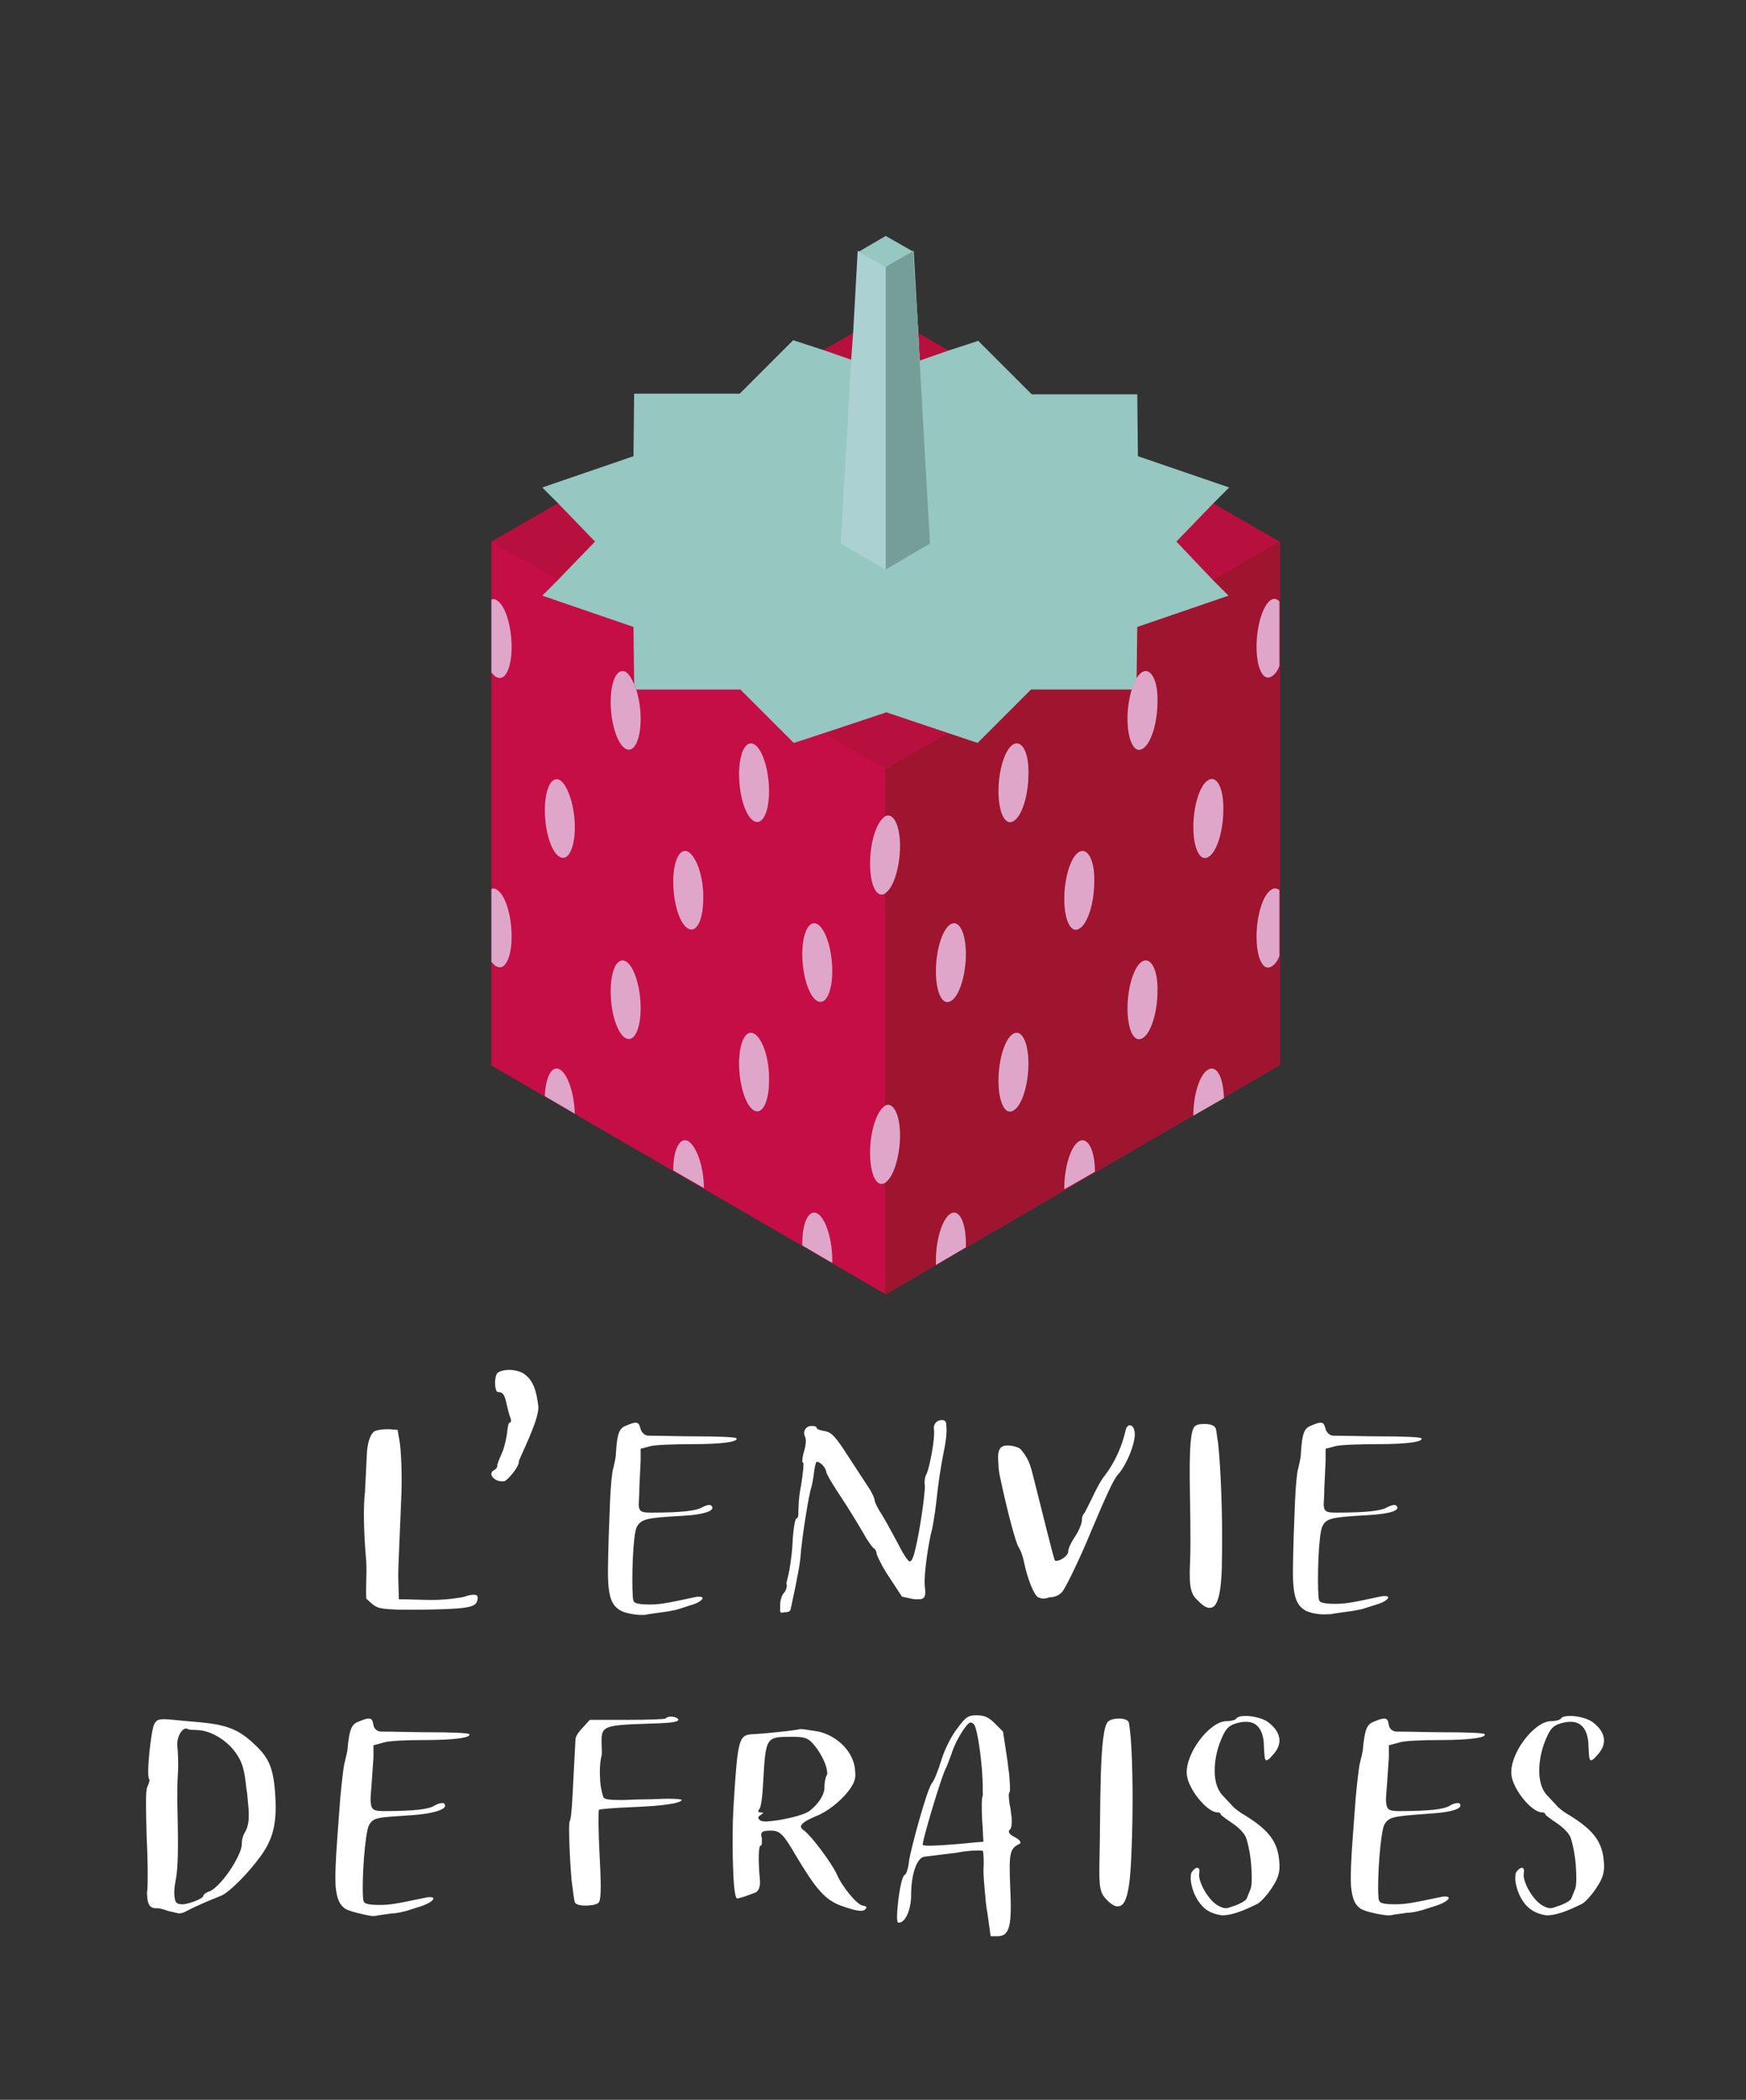 <?xml version="1.0" encoding="utf-8"?>
<!-- Generator: Adobe Illustrator 26.2.1, SVG Export Plug-In . SVG Version: 6.00 Build 0)  -->
<svg version="1.1" id="Calque_1" xmlns="http://www.w3.org/2000/svg" xmlns:xlink="http://www.w3.org/1999/xlink" x="0px" y="0px"
	 viewBox="0 0 267.9 322.2" enable-background="new 0 0 267.9 322.2" xml:space="preserve">
<rect x="0" y="0" width="267.9" height="322.2" fill="#333333" stroke="none"/>
<g>
	<polygon fill="none" points="135.9,41 135.9,41 136.3,40.7 	"/>
	<path fill="#C40E45" d="M135.9,198.6l60.5-35.2V83.1l-60.5,26.2l-50.3-32l-10.2,5.9v80.3"/>
	<path fill="#DFA6CA" d="M97.3,105.8h0.3c-0.1-0.3-0.2-0.5-0.3-0.8V105.8z"/>
	<path fill="#9F142E" d="M196.3,83.1l-50.9,29.4l-9.6,5.5v80.6l60.5-35.2"/>
	<polygon fill="#B7103F" points="75.4,83.1 135.9,118 196.3,83.1 135.9,48.2 	"/>
	<g>
		<path fill="#DFA6CA" d="M175.3,147.5c-1.3,0.7-2.3,4-2.3,7.2c0,3.3,1,5.4,2.3,4.6c1.3-0.7,2.3-4,2.3-7.2
			C177.7,148.9,176.6,146.8,175.3,147.5z"/>
		<path fill="#DFA6CA" d="M185.4,119.7c-1.3,0.7-2.3,4-2.3,7.2s1,5.4,2.3,4.6c1.3-0.7,2.3-4,2.3-7.2
			C187.8,121,186.7,118.9,185.4,119.7z"/>
		<path fill="#DFA6CA" d="M155.5,158.6c-1.3,0.7-2.3,4-2.3,7.2c0,3.3,1,5.4,2.3,4.6c1.3-0.7,2.3-4,2.3-7.2S156.8,157.9,155.5,158.6z
			"/>
		<path fill="#DFA6CA" d="M195.1,136.5c-1.3,0.7-2.3,4-2.3,7.2c0,3.3,1,5.4,2.3,4.6c0.5-0.3,0.9-0.8,1.2-1.6v-10.1
			C196,136.3,195.5,136.2,195.1,136.5z"/>
		<path fill="#DFA6CA" d="M185.4,164.1c-1.3,0.7-2.3,3.8-2.3,7.1l4.7-2.7C187.7,165.3,186.7,163.4,185.4,164.1z"/>
		<path fill="#DFA6CA" d="M145.9,141.8c-1.3,0.7-2.3,4-2.3,7.2c0,3.3,1,5.4,2.3,4.6c1.3-0.7,2.3-4,2.3-7.2S147.2,141.1,145.9,141.8z
			"/>
		<path fill="#DFA6CA" d="M165.6,130.7c-1.3,0.7-2.3,4-2.3,7.2c0,3.3,1,5.4,2.3,4.6c1.3-0.7,2.3-4,2.3-7.2
			C168,132.1,166.9,130,165.6,130.7z"/>
		<path fill="#DFA6CA" d="M175.3,103.1c-1.3,0.7-2.3,4-2.3,7.2s1,5.4,2.3,4.6c1.3-0.7,2.3-4,2.3-7.2
			C177.7,104.5,176.6,102.4,175.3,103.1z"/>
		<path fill="#DFA6CA" d="M155.5,114.2c-1.3,0.7-2.3,4-2.3,7.2s1,5.4,2.3,4.6c1.3-0.7,2.3-4,2.3-7.2
			C157.9,115.5,156.8,113.5,155.5,114.2z"/>
		<path fill="#DFA6CA" d="M195.1,92c-1.3,0.7-2.3,4-2.3,7.2c0,3.3,1,5.4,2.3,4.6c0.5-0.3,0.9-0.8,1.2-1.6v-9.9
			C196,91.9,195.5,91.8,195.1,92z"/>
		<path fill="#DFA6CA" d="M165.6,175.1c-1.3,0.7-2.3,4-2.3,7.2c0,0.1,0,0.2,0,0.2l4.7-2.7v-0.1C168,176.5,166.9,174.4,165.6,175.1z"
			/>
		<path fill="#DFA6CA" d="M85.9,119.7c-1.3-0.7-2.3,1.4-2.3,4.6c0,3.3,1,6.5,2.3,7.2c1.3,0.7,2.3-1.4,2.3-4.6S87.1,120.4,85.9,119.7
			z"/>
		<path fill="#DFA6CA" d="M97.3,105c-0.4-0.9-0.8-1.6-1.3-1.9c-1.3-0.7-2.3,1.4-2.3,4.6s1,6.5,2.3,7.2s2.3-1.4,2.3-4.6
			c0-1.7-0.3-3.3-0.7-4.6h-0.3V105z"/>
		<path fill="#DFA6CA" d="M125.4,186.2c-1.3-0.7-2.3,1.4-2.3,4.6c0,0.1,0,0.2,0,0.3l4.6,2.7c0-0.1,0-0.3,0-0.4
			C127.7,190.2,126.7,186.9,125.4,186.2z"/>
		<path fill="#DFA6CA" d="M105.6,175.1c-1.3-0.7-2.3,1.3-2.3,4.5l4.7,2.7C108,179.1,106.9,175.9,105.6,175.1z"/>
		<path fill="#DFA6CA" d="M105.6,130.7c-1.3-0.7-2.3,1.4-2.3,4.6c0,3.3,1,6.5,2.3,7.2s2.3-1.4,2.3-4.6
			C108,134.7,106.9,131.5,105.6,130.7z"/>
		<path fill="#DFA6CA" d="M115.7,158.6c-1.3-0.7-2.3,1.4-2.3,4.6s1,6.5,2.3,7.2s2.3-1.4,2.3-4.6C118.1,162.6,117,159.3,115.7,158.6z
			"/>
		<path fill="#DFA6CA" d="M96,147.5c-1.3-0.7-2.3,1.4-2.3,4.6c0,3.3,1,6.5,2.3,7.2s2.3-1.4,2.3-4.6C98.3,151.5,97.3,148.2,96,147.5z
			"/>
		<path fill="#DFA6CA" d="M115.7,114.2c-1.3-0.7-2.3,1.4-2.3,4.6c0,3.3,1,6.5,2.3,7.2s2.3-1.4,2.3-4.6S117,114.9,115.7,114.2z"/>
		<path fill="#DFA6CA" d="M85.9,164.1c-1.2-0.7-2.2,1.1-2.3,4.1l4.6,2.7C88.1,167.7,87.1,164.8,85.9,164.1z"/>
		<path fill="#DFA6CA" d="M76.2,103.9c1.3,0.7,2.3-1.4,2.3-4.6c0-3.3-1-6.5-2.3-7.2c-0.3-0.2-0.5-0.2-0.8-0.1v11.2
			C75.7,103.5,75.9,103.8,76.2,103.9z"/>
		<path fill="#DFA6CA" d="M125.4,141.8c-1.3-0.7-2.3,1.4-2.3,4.6s1,6.5,2.3,7.2s2.3-1.4,2.3-4.6
			C127.7,145.8,126.7,142.5,125.4,141.8z"/>
		<path fill="#DFA6CA" d="M76.2,148.3c1.3,0.7,2.3-1.4,2.3-4.6c0-3.3-1-6.5-2.3-7.2c-0.3-0.2-0.5-0.2-0.8-0.1v11.2
			C75.7,147.9,75.9,148.2,76.2,148.3z"/>
		<path fill="#DFA6CA" d="M135.9,169.6C135.8,169.6,135.8,169.6,135.9,169.6c-1.4,0.8-2.4,4-2.4,7.3s1,5.4,2.3,4.6
			c0,0,0.1,0,0.1-0.1c1.2-0.8,2.2-4,2.2-7.2C138.1,171.1,137.1,169.1,135.9,169.6z"/>
		<path fill="#DFA6CA" d="M135.9,125.2C135.8,125.2,135.8,125.2,135.9,125.2c-1.4,0.8-2.4,4-2.4,7.3s1,5.4,2.3,4.6
			c0,0,0.1,0,0.1-0.1c1.2-0.8,2.2-4,2.2-7.2C138.1,126.7,137.1,124.7,135.9,125.2z"/>
		<path fill="#DFA6CA" d="M145.9,186.2c-1.3,0.7-2.3,4-2.3,7.2c0,0.2,0,0.5,0,0.7l4.6-2.7c0-0.2,0-0.4,0-0.6
			C148.2,187.6,147.2,185.5,145.9,186.2z"/>
	</g>
	<g>
		<path fill="#96C7C0" d="M180.5,83.1l5.7-5.9l2.4-2.4l-14-4.8l-0.1-9.5h-16.2l-8.2-8.2l-4.6,1.5l-4.3,1.5L136,60l-5.4-4.8l-4.3-1.5
			l-4.6-1.5l-8.2,8.2H97.3L97.2,70l-14,4.8l2.4,2.4l5.7,5.9L85.6,89l-2.4,2.4l14,4.8l0.1,8.8c0.1,0.2,0.2,0.5,0.3,0.8h16l8.2,8.2
			l4.6-1.5l9.6-3.2l14,4.7l8.2-8.2h15.5c0.2-0.7,0.5-1.2,0.7-1.7l0.1-7.9l14-4.8l-2.4-2.4L180.5,83.1z"/>
		<path fill="#96C7C0" d="M141.1,55.2l-0.2-4.1l-0.7-12.6l-0.1,0.1l-4.2-2.4l-4.1,2.4l-0.1-0.1L131,51.1l-0.2,4.1L129,83.4l6.9,4
			l6.9-4L141.1,55.2z M135.9,41L135.9,41l0.4-0.2L135.9,41z"/>
		<polygon fill="#ABD1D3" points="141.1,55.2 140.9,51.1 140.1,38.5 140,38.5 140,38.6 136.3,40.7 135.9,41 135.9,41 135.9,41 
			131.7,38.6 131.7,38.5 131.6,38.5 130.9,51.1 130.6,55.2 129,83.4 135.9,87.4 142.7,83.4 		"/>
		<polygon fill="#769E99" points="141.1,55.2 140.9,51.1 140.1,38.5 140,38.5 140,38.6 136.3,40.7 135.9,41 135.9,48.2 135.9,56.9 
			135.9,87.4 142.7,83.4 		"/>
	</g>
</g>
<g>
	<path fill="#FFFFFF" d="M57.2,246.2l-1-0.9c-0.1-1.9,0.1-3.7,0-5.6c-0.6-6.8-0.3-10-0.2-10.7c0.1-2,0.2-4.1,0.3-6.1
		c0.1-1.5,0.5-2.9,1.2-3.3c0.4-0.2,1.3-0.3,2.1-0.3l1.4,0.1c0.1,0.6,0.2,1.1,0.3,1.7c0.2,1,0.4,4.5,0.3,7.8c-0.1,3.3-0.5,11-0.5,13
		l0.1,3.5c1.7,0,3.5,0.1,5.1,0.1c2.1,0,4.2-0.3,5-0.5c0.5-0.2,1-0.3,1.4-0.3c0.6,0,0.7,0.3,0.5,1c-0.3,1-1.9,1.2-8.7,1.3h-3.2
		C58.6,246.9,58,246.8,57.2,246.2z"/>
	<path fill="#FFFFFF" d="M75.4,226.3c0-0.3,0-0.5,0.4-0.7c0.3-0.2,0.5-0.4,0.5-0.7s0.3-1,0.7-1.9c0.4-0.9,0.7-2.3,0.8-3.1
		c0.1-0.9,0.2-1.6,0.4-1.6s0.3-0.3,0.1-0.8c-0.2-0.4-0.4-1.4-0.6-2.2c-0.3-1.4-0.6-1.7-1.3-1.7c-0.2,0-0.3-0.3-0.4-0.8
		c-0.1-0.8,0-1.7,0.3-2.1c0.3-0.3,1.1-0.5,1.8-0.5c0.8,0,1.7,0.2,2.3,0.6c1.4,1,1.9,2.5,2.2,5c0.2,2-3.1,8.3-3,8.5
		c0.1,0.7-1.8,3-2.3,3C76.3,227.4,75.5,226.8,75.4,226.3z"/>
	<path fill="#FFFFFF" d="M95,247c-0.9-0.6-1.4-1.5-1.6-3.3c-0.2-1.6-0.1-4.2,0-8l0.2-5.3c0.1-2.3,0.3-4.6,0.5-5.1
		c0.1-0.5,0.4-1.6,0.4-2.2c0.2-3.5,0.6-4,1.7-4.4c0.7-0.3,1.1-0.4,1.3-0.4c0.5,0,0.6,0.3,0.8,1c0.2,0.6,0.7,1,1.2,1
		c2.3,0,4.8,0.1,7.1,0.1c3.4,0,6.3,0.1,6.4,0.3c0.3,0.5-1.9,0.9-7,0.9c-2.5,0-5.4,0.1-6.2,0.3l-1.5,0.4c0,0.6,0,1.2,0,1.8l-0.2,4.2
		c0,1.3-0.1,2.1-0.1,2.7c0.1,1,0.5,1.1,2,1.1c4.7,0,6.9-0.3,7.7-0.8c0.6-0.3,1.2-0.5,1.4-0.3c0.8,0.7-0.7,1.4-4.5,1.6
		c-5.5,0.3-6.2,0.5-6.9,1.7c-0.6,1.2-0.8,8.2-0.6,10.7c0,0.4,0.1,0.7,0.2,0.8c0.2,0.3,1.3,0.4,2.3,0.4c1.7,0,2.7-0.2,6.9-1.1
		c0.4-0.1,0.5-0.1,0.8-0.1s0.5,0.1,0.5,0.2c0,0.3-0.7,0.8-1.8,1.1c-0.9,0.3-1.9,0.6-2.2,0.7c-0.4,0.1-1.4,0.3-2.3,0.4l-2.1,0.3
		c-0.3,0.1-0.6,0.1-1,0.1C97.4,247.8,95.7,247.5,95,247z"/>
	<path fill="#FFFFFF" d="M119.7,247.1c0-0.2,0-0.4,0-0.8c0-0.8,0.3-1.6,0.6-1.9c0.3-0.3,0.5-1,0.4-1.3s0.2-1,0.3-1.6
		c0.1-0.4,0.5-2.6,0.6-4.7c0.1-2.1,0.4-3.8,0.6-3.8s0.3-0.3,0.3-0.8c0-0.4,0-2.3,0.4-4.2c0.3-1.9,0.5-3.6,0.3-3.6
		c-0.1,0-0.1-0.1-0.1-0.2c0-0.3,0.1-1,0.3-1.6c0.3-1,0.3-1.9,0.1-2.2c-0.1-0.2-0.1-0.3-0.1-0.4c-0.1-0.6,0.4-1.2,1.1-1.2
		c0.5,0,0.8,0.1,0.8,0.3s0.6,0.4,1.3,0.5c1,0.2,1.6,0.8,3.7,4.1l3.2,4.9c0.3,0.5,0.7,1.3,0.7,1.6s0.5,1.3,1.1,2.2
		c0.5,0.8,1.6,2.8,2.4,4.3c0.8,1.6,1.6,2.9,1.9,2.9c0.3,0,0.6-0.8,0.8-1.7c0.7-2.7,1.6-9,1.5-10c-0.1-0.5,0-1.3,0.3-1.8
		c0.4-0.9,1.3-5.3,1.1-6.8c-0.1-0.5,0.2-1,0.5-1.2c0.2-0.1,0.4-0.2,0.7-0.2c0.5,0,0.7,0.2,0.7,0.9c0.1,0.8,0,2.1-0.4,4
		c-0.5,2.6-0.8,4.4-1.2,8.2c-0.2,1.6-0.5,3.3-0.6,3.7c-0.5,1.8-1.3,7-1.1,8.7c0.2,1.6,0,2-1,2c-0.3,0-0.7,0-1.1-0.1l-1.4-0.3
		l-1.9-2.9c-1.1-1.6-1.9-3.3-2-3.7c0-0.4-0.3-0.8-0.4-0.8s-0.9-1-1.6-2.3c-0.7-1.2-2.2-3.7-3.4-5.5s-2.3-3.6-2.3-3.9
		c-0.1-0.7-0.9-1.6-1.5-1.6c-0.1,0-0.3,0.8-0.4,1.6c-0.1,1-0.3,1.9-0.4,2.3c-0.3,0.6-1.5,7.8-1.7,11c-0.1,1-0.5,3-0.8,4.5l-0.7,3.3
		c-0.1,0.3-0.5,0.4-1,0.4C119.9,247.5,119.7,247.5,119.7,247.1z"/>
	<path fill="#FFFFFF" d="M159.3,245.1c-0.6-0.3-1.6-2.6-2.2-5.5c-0.2-1-0.6-1.9-0.8-2.2c-0.4-0.5-1.7-5.3-2.8-10.5
		c-0.2-0.9-0.3-1.6-0.3-2.2c-0.2-2.1,0.1-2.9,1.4-2.9c0.8,0,1.9,0.3,2.1,0.7c1.3,1.5,1.5,2.8,1.9,4.3c1.1,4.4,3,12,3.2,12.5
		c0,0.2,0.2,0.2,0.3,0.2c0.7,0,1.9-0.9,1.8-1.5c0-0.3,0.4-1.3,1.1-2.3c0.6-0.9,1-2,1-2.4s0.1-0.9,0.3-1c0.1-0.1,0.6-1.1,1.2-2.3
		c0.5-1.1,1.4-2.9,2.1-3.7c1.5-2,2.6-4.5,3.1-6.8c0.1-0.5,0.4-0.8,0.6-0.8c0.4,0,0.7,0.3,0.8,1.1c0.2,1.4-1.2,5-2.6,6.5
		c-0.7,0.8-1.9,3.5-4.1,8.7c-1.3,3.2-3.4,7.7-4.3,9.1c-0.5,0.7-1.3,1-2.1,1C160.2,245.4,159.8,245.3,159.3,245.1z"/>
	<path fill="#FFFFFF" d="M183.9,245.7c-1.1-1-1.5-1.8-1.3-6c0.3-7.8-0.7-20,0.8-20.9c0.4-0.3,1-0.3,1.5-0.3c0.7,0,1.4,0.2,1.6,0.6
		c0.2,0.5,0.2,1.3,0.4,2.3c0.4,3.8,0.7,10.7,0.6,17.3c0,5.5-0.6,8-1.8,8C185.2,246.8,184.6,246.4,183.9,245.7z"/>
	<path fill="#FFFFFF" d="M200.1,247c-0.9-0.6-1.4-1.5-1.6-3.3c-0.2-1.6-0.1-4.2,0-8l0.2-5.3c0.1-2.3,0.3-4.6,0.5-5.1
		c0.1-0.5,0.4-1.6,0.4-2.2c0.2-3.5,0.6-4,1.7-4.4c0.7-0.3,1.1-0.4,1.3-0.4c0.5,0,0.6,0.3,0.8,1c0.2,0.6,0.7,1,1.2,1
		c2.3,0,4.8,0.1,7.1,0.1c3.4,0,6.3,0.1,6.4,0.3c0.3,0.5-1.9,0.9-7,0.9c-2.5,0-5.4,0.1-6.2,0.3l-1.5,0.4c0,0.6,0,1.2,0,1.8l-0.2,4.2
		c0,1.3-0.1,2.1-0.1,2.7c0.1,1,0.5,1.1,2,1.1c4.7,0,6.9-0.3,7.7-0.8c0.6-0.3,1.2-0.5,1.4-0.3c0.8,0.7-0.7,1.3-4.5,1.5
		c-5.5,0.3-6.2,0.5-6.8,1.7s-0.8,8.2-0.6,10.7c0,0.4,0.1,0.7,0.2,0.8c0.2,0.3,1.3,0.4,2.3,0.4c1.7,0,2.7-0.2,6.9-1.1
		c0.4-0.1,0.5-0.1,0.8-0.1s0.5,0.1,0.5,0.2c0,0.3-0.7,0.8-1.8,1.1c-0.9,0.3-1.9,0.6-2.2,0.7c-0.4,0.1-1.4,0.3-2.3,0.4l-2.1,0.3
		c-0.3,0.1-0.6,0.1-1,0.1C202.5,247.8,200.8,247.5,200.1,247z"/>
	<path fill="#FFFFFF" d="M25.7,293.2c-1.1-0.4-1.3-0.4-2-0.4c-0.7-0.1-1-0.6-1.1-1.6c0-0.4-0.1-0.7,0-1.2c0.1-0.8,0.1-4.5-0.1-8.1
		c-0.1-4-0.2-7.1,0.1-7.7c0.3-0.6,0.4-1.2,0.3-1.2c-0.5-0.4,0.3-7.8,0.8-8.5c0.3-0.5,0.5-0.7,1.5-0.7c0.8,0,2.2,0.2,4.7,0.4
		c4.9,0.4,6.7,1.1,9.3,3.6c2,1.9,2.7,3.4,3,7.1c0.3,4.2,0,6.9-2.2,9.9c-1.8,2.5-4.7,5.5-6.1,6.1c-1.5,0.6-3.7,1.5-5.2,2.3
		c-0.5,0.3-0.9,0.4-1.3,0.4C27,293.5,26.6,293.4,25.7,293.2z M31.2,290.9c0-0.2,0.3-0.4,0.7-0.6c1.8-0.4,5.3-5.7,5.2-7.4
		c0-0.4,0.1-1.1,0.4-1.6c0.6-1,0.8-2,0.6-4.2c-0.1-0.7-0.1-1.7-0.3-2.7c-0.3-2.8-0.6-3.9-1.4-5.1c-1.3-2.1-3.8-3.6-5.7-3.8
		c-0.8-0.1-1.6,0-1.9-0.2c-0.8-0.4-1.7,1.2-1.6,2.6c0.1,0.7,0.2,2.7,0.1,4.2c-0.1,1.3-0.1,3.3-0.1,4.2c0.2,8,0.1,10.1-0.2,12
		c-0.3,1.4-0.3,2.3-0.2,2.9c0.1,0.9,0.5,1,1.3,1C29.2,292.1,31.2,291.3,31.2,290.9z"/>
	<path fill="#FFFFFF" d="M53,292.9c-0.9-0.6-1.3-1.5-1.5-3.4c-0.1-1.7,0-4.2,0.3-8.1l0.4-5.4c0.2-2.3,0.5-4.7,0.6-5.2
		s0.4-1.6,0.5-2.2c0.3-3.5,0.7-4.1,1.9-4.5c0.7-0.3,1.1-0.4,1.4-0.4c0.5,0,0.6,0.4,0.7,1c0.1,0.6,0.6,1,1.2,1c2.3,0,4.8,0.1,7.1,0.1
		c3.4,0,6.3,0.1,6.4,0.3c0.3,0.5-2,0.9-7,0.9c-2.5,0-5.4,0.1-6.2,0.4l-1.5,0.4c0,0.6,0,1.2,0,1.9L57,274c-0.1,1.3-0.2,2.1-0.1,2.7
		c0.1,1,0.5,1.2,2,1.2c4.7,0,6.9-0.3,7.7-0.8c0.6-0.4,1.3-0.5,1.5-0.4c0.8,0.7-0.8,1.5-4.6,1.8c-5.6,0.4-6.2,0.3-6.9,1.6
		c-0.6,1.2-1.1,8.4-0.9,11c0,0.4,0.1,0.7,0.2,0.8c0.2,0.3,1.2,0.4,2.3,0.4c1.7,0,2.7-0.2,7-1.1c0.4-0.1,0.6-0.1,0.8-0.1
		c0.3,0,0.5,0.1,0.5,0.2c0,0.3-0.7,0.8-1.9,1.2c-0.9,0.3-1.9,0.6-2.2,0.7c-0.4,0.1-1.4,0.4-2.3,0.4l-2.1,0.3c-0.3,0.1-0.6,0.1-1,0.1
		C55.4,293.7,53.7,293.3,53,292.9z"/>
	<path fill="#FFFFFF" d="M88.2,291.9c-0.1-0.3-0.3-1.7-0.5-3.4c-0.3-3.5-0.5-8.7-0.3-9s0.3-1.7,0.4-3.1l0.5-9.5
		c0-0.5,0.6-1.3,1.2-1.9l1-1.1h5.7c3.2,0,5.9-0.1,5.9-0.2c0.2-0.2,0.5-0.3,0.8-0.3c0.7,0,1.2,0.3,1.2,0.5c-0.2,0.4-1.5,0.5-5,0.6
		c-6.3,0.2-6.8,0.4-6.8,2.6c0,1,0.1,2,0,2.3c-0.3,1.2-0.3,2.7-0.2,4c0.1,1.2,0.4,2.2,0.5,2.4c0.2,0.3,0.9,0.4,2.8,0.4
		c0.9,0,2-0.1,3.5-0.1c1.3,0,2.6-0.1,3.5-0.1c1.4,0,2.3,0.1,2.2,0.2c-0.2,0.5-2.7,0.9-7.7,1.1c-2.7,0.1-4.9,0.3-5,0.4
		s-0.1,3.3,0.1,7c0.3,5.4,0.2,7-0.2,7.3c-0.4,0.3-1.3,0.4-2,0.4C89.2,292.4,88.4,292.3,88.2,291.9z"/>
	<path fill="#FFFFFF" d="M132.9,292.8c-0.2,0.3-0.4,0.4-0.8,0.4c-0.7,0-1.7-0.3-3.1-0.8c-2.4-0.9-3.8-2.5-6.9-7.7
		c-1.8-3.1-2.4-3.8-3.7-3.8c-1.4,0-1.8,0.1-1.5,1.2v0.4c0,0.4,0,0.7-0.2,0.7c-0.3,0-0.4,2.1-0.1,5.3c0.1,0.9-0.2,1.7-0.7,1.9
		l-0.8,0.3c-0.8,0.3-1.7,0.6-2,0.6c-0.2,0-0.4-0.9-0.5-2.3c-0.2-3-0.3-8.3,0-12.7c0.6-9.5,0.8-10.1,2.9-10.2
		c2.4-0.1,8.3-0.8,7.1-0.8c0.7,0,1.7,0.2,3,0.4c3,0.7,5.4,3.2,5.6,5.9c0,0.4,0.1,0.8,0,1.2c-0.2,1.7-3.2,4.7-5.8,5.8
		c-1.7,0.7-2.5,1.2-2.5,1.7c0,0.2,0.2,0.4,0.5,0.6c1.1,0.8,4.3,5.1,5,6.7c0.8,1.9,3.2,4.8,4,4.8C132.9,292.5,133,292.6,132.9,292.8z
		 M124.3,277.8c1.4-1.1,2.3-2.6,2.2-3.7c0-0.4,0.1-1.2,0.3-1.6c0.1-0.2,0.2-0.4,0.1-0.7c-0.1-1.2-1.2-3.3-2.4-4.5
		c-0.7-0.7-1.4-0.8-3-0.8c-4,0-4,0-4.4,6.9c-0.1,2-0.3,3.9-0.6,4.2c-0.3,0.4-0.1,0.5,0.2,0.5c0.5,0,0.5,0.1,0,0.4
		c-0.4,0.3-0.5,0.4-0.1,0.8c0.1,0.1,0.5,0.2,0.9,0.2C119.6,279.4,123.4,278.6,124.3,277.8z"/>
	<path fill="#FFFFFF" d="M151.5,293.5c-0.2-1-0.3-2.2-0.4-3.4c-0.1-1.1-0.2-2.3-0.2-3.1c0.1-1.5,0-2.8-0.1-3
		c-0.2-0.1-2.1-0.1-4.1,0.3c-1.7,0.2-3.2,0.4-4.9,0.6c-1.1,0.2-2,2.6-2,5.9c0,2.4-1,4.4-2,4.2c-0.5-0.1,0.3-7,1-7.3
		c0.3-0.1,0.6-1.2,0.7-2.3c0.3-1.8,2.7-10.8,3.5-11.8c0.3-0.3,0.9-1.8,1.4-3.4c0.5-1.7,1.6-3.9,2.5-5c1.3-1.8,1.7-2,3-2
		c1.1,0,1.8,0.3,2.7,1.2l1.3,1.3l0.7,4.6c0.1,1.1,0.3,2,0.3,2.7c0.1,1.2,0.1,1.9,0,2c-0.2,0.2-0.1,1,0,1.8c0.2,0.7,0.2,1.4,0.3,1.9
		c0.1,1.2,0,1.9-0.3,2.1c-0.1,0.1-0.1,0.1-0.1,0.2c0,0.3,0.3,0.6,0.9,0.9c0.8,0.4,1,0.8,0.8,1c-1.6,0.7-1.7,1.5-1.5,6.6
		c0.3,6-0.1,7.5-1.8,7.6H152L151.5,293.5z M146.4,283c1.5-0.1,3-0.3,4.5-0.4c-0.1-1.1-0.1-2.2-0.2-3.3c-0.1-1.8-0.1-3.5,0.1-3.8
		c0-0.7,0-2-0.1-3.5c-0.2-2.8-0.7-6.2-1.1-7.1c-0.1-0.4-0.5-0.6-0.7-0.6c-0.6,0.1-2.2,2.7-2.8,4.5c-0.3,0.9-0.7,1.9-0.9,2.4
		c-0.6,0.8-3.9,11.9-3.6,11.9C141.8,283.3,143.9,283.2,146.4,283z"/>
	<path fill="#FFFFFF" d="M169.9,291.6c-1.1-1.1-1.3-1.8-1.2-6.1c0.2-8-0.1-20.5,1.4-21.4c0.4-0.3,1-0.4,1.6-0.4
		c0.7,0,1.4,0.2,1.5,0.6c0.1,0.5,0.2,1.3,0.3,2.4c0.3,3.9,0.4,10.9,0.1,17.7c-0.2,5.7-0.8,8.1-2,8.1
		C171.2,292.6,170.6,292.3,169.9,291.6z"/>
	<path fill="#FFFFFF" d="M184.4,292.4c-1-1.1-1.6-2.7-1.7-4c0-0.5,0-1,0.2-1.2c0.3-0.4,0.6-0.6,0.8-0.6c0.3,0,0.4,0.3,0.3,0.9
		c-0.2,1.2,1.4,4.1,2.9,4.9c0.5,0.3,0.9,0.4,1.2,0.4c0.4,0,0.7-0.2,1.4-0.4c0.8-0.3,1.6-0.7,1.8-1.1l0.6-1.5
		c0.2-0.6,0.2-1.9,0.1-3.3c-0.1-1.8-0.5-3.6-0.8-4.5c-0.3-0.8-1.3-1.7-2.2-2.3c-0.9-0.6-1.7-1.2-1.7-1.3c0-0.2-0.2-0.3-0.5-0.3
		c-1.6,0-4.5-3.6-4.7-5.8c-0.3-3.2,3.5-8.2,6.1-8.2c0.7,0,1.4-0.2,1.5-0.4c0.2-0.3,0.7-0.4,1.5-0.4c1.1,0,2.6,0.4,3.3,0.9
		c1.1,0.8,1.7,1.7,1.8,2.6s-0.3,1.8-1.2,2.7c-0.3,0.4-0.6,0.6-0.8,0.6c-0.3,0-0.3-0.8-0.4-2.8c-0.2-2-1.1-3.1-2.7-3.1
		c-0.6,0-1.2,0.1-2,0.4c-0.9,0.4-1.3,0.9-2.1,3c-0.6,1.7-0.8,3.4-0.7,4.8c0.1,1.3,0.5,2.3,1.1,3l1.5,1.6c0.3,0.4,1.2,1.1,2.1,1.6
		c3.7,2.3,5,4.1,5.2,7.2c0.1,1.4-0.1,2.3-1.1,3.8c-0.7,1.1-1.7,2.2-2.2,2.5c-2.4,1.2-4.1,1.8-5.5,1.8
		C186.2,293.7,185.2,293.3,184.4,292.4z"/>
	<path fill="#FFFFFF" d="M208.8,292.9c-0.9-0.6-1.3-1.5-1.5-3.4c-0.1-1.7,0-4.2,0.3-8.1l0.4-5.4c0.2-2.3,0.5-4.7,0.6-5.2
		s0.4-1.6,0.5-2.2c0.3-3.5,0.7-4.1,1.9-4.5c0.7-0.3,1.1-0.4,1.4-0.4c0.5,0,0.6,0.4,0.7,1c0.1,0.6,0.6,1,1.2,1c2.3,0,4.8,0.1,7.1,0.1
		c3.4,0,6.3,0.1,6.4,0.3c0.3,0.5-2,0.9-7,0.9c-2.5,0-5.4,0.1-6.2,0.4l-1.5,0.4c0,0.6,0,1.2,0,1.9l-0.3,4.3c-0.1,1.3-0.2,2.1-0.1,2.7
		c0.1,1,0.5,1.2,2,1.2c4.7,0,6.9-0.3,7.7-0.8c0.6-0.4,1.3-0.5,1.5-0.4c0.8,0.7-0.9,1.4-4.7,1.6c-5.6,0.4-6.1,0.5-6.8,1.7
		c-0.6,1.2-1.1,8.4-0.9,11c0,0.4,0.1,0.7,0.2,0.8c0.2,0.3,1.2,0.4,2.3,0.4c1.7,0,2.7-0.2,7-1.1c0.4-0.1,0.6-0.1,0.8-0.1
		s0.5,0.1,0.5,0.2c0,0.3-0.7,0.8-1.9,1.2c-0.9,0.3-1.9,0.6-2.2,0.7c-0.4,0.1-1.4,0.4-2.3,0.4l-2.1,0.3c-0.3,0.1-0.6,0.1-1,0.1
		C211.2,293.7,209.5,293.3,208.8,292.9z"/>
	<path fill="#FFFFFF" d="M234.2,292.4c-1-1.1-1.6-2.7-1.7-4c0-0.5,0-1,0.2-1.2c0.3-0.4,0.6-0.6,0.8-0.6c0.3,0,0.4,0.3,0.3,0.9
		c-0.2,1.2,1.4,4.1,2.9,4.9c0.5,0.3,0.9,0.4,1.2,0.4c0.4,0,0.7-0.2,1.4-0.4c0.8-0.3,1.6-0.7,1.8-1.1l0.6-1.5
		c0.2-0.6,0.2-1.9,0.1-3.3c-0.1-1.8-0.5-3.6-0.8-4.5c-0.3-0.8-1.3-1.7-2.2-2.3c-0.9-0.6-1.7-1.2-1.7-1.3c0-0.2-0.2-0.3-0.5-0.3
		c-1.6,0-4.5-3.6-4.7-5.8c-0.3-3.2,3.5-8.2,6.1-8.2c0.7,0,1.4-0.2,1.5-0.4c0.2-0.3,0.7-0.4,1.5-0.4c1.1,0,2.6,0.4,3.3,0.9
		c1.1,0.8,1.7,1.7,1.8,2.6s-0.3,1.8-1.2,2.7c-0.3,0.4-0.6,0.6-0.8,0.6c-0.3,0-0.3-0.8-0.4-2.8c-0.2-2-1.1-3.1-2.7-3.1
		c-0.6,0-1.2,0.1-2,0.4c-0.9,0.4-1.3,0.9-2.1,3c-0.6,1.7-0.8,3.4-0.7,4.8c0.1,1.3,0.5,2.3,1.1,3l1.5,1.6c0.3,0.4,1.2,1.1,2.1,1.6
		c3.7,2.3,5,4.1,5.2,7.2c0.1,1.4-0.1,2.3-1.1,3.8c-0.7,1.1-1.7,2.2-2.2,2.5c-2.4,1.2-4.1,1.8-5.5,1.8
		C236,293.7,235.1,293.3,234.2,292.4z"/>
</g>
</svg>
